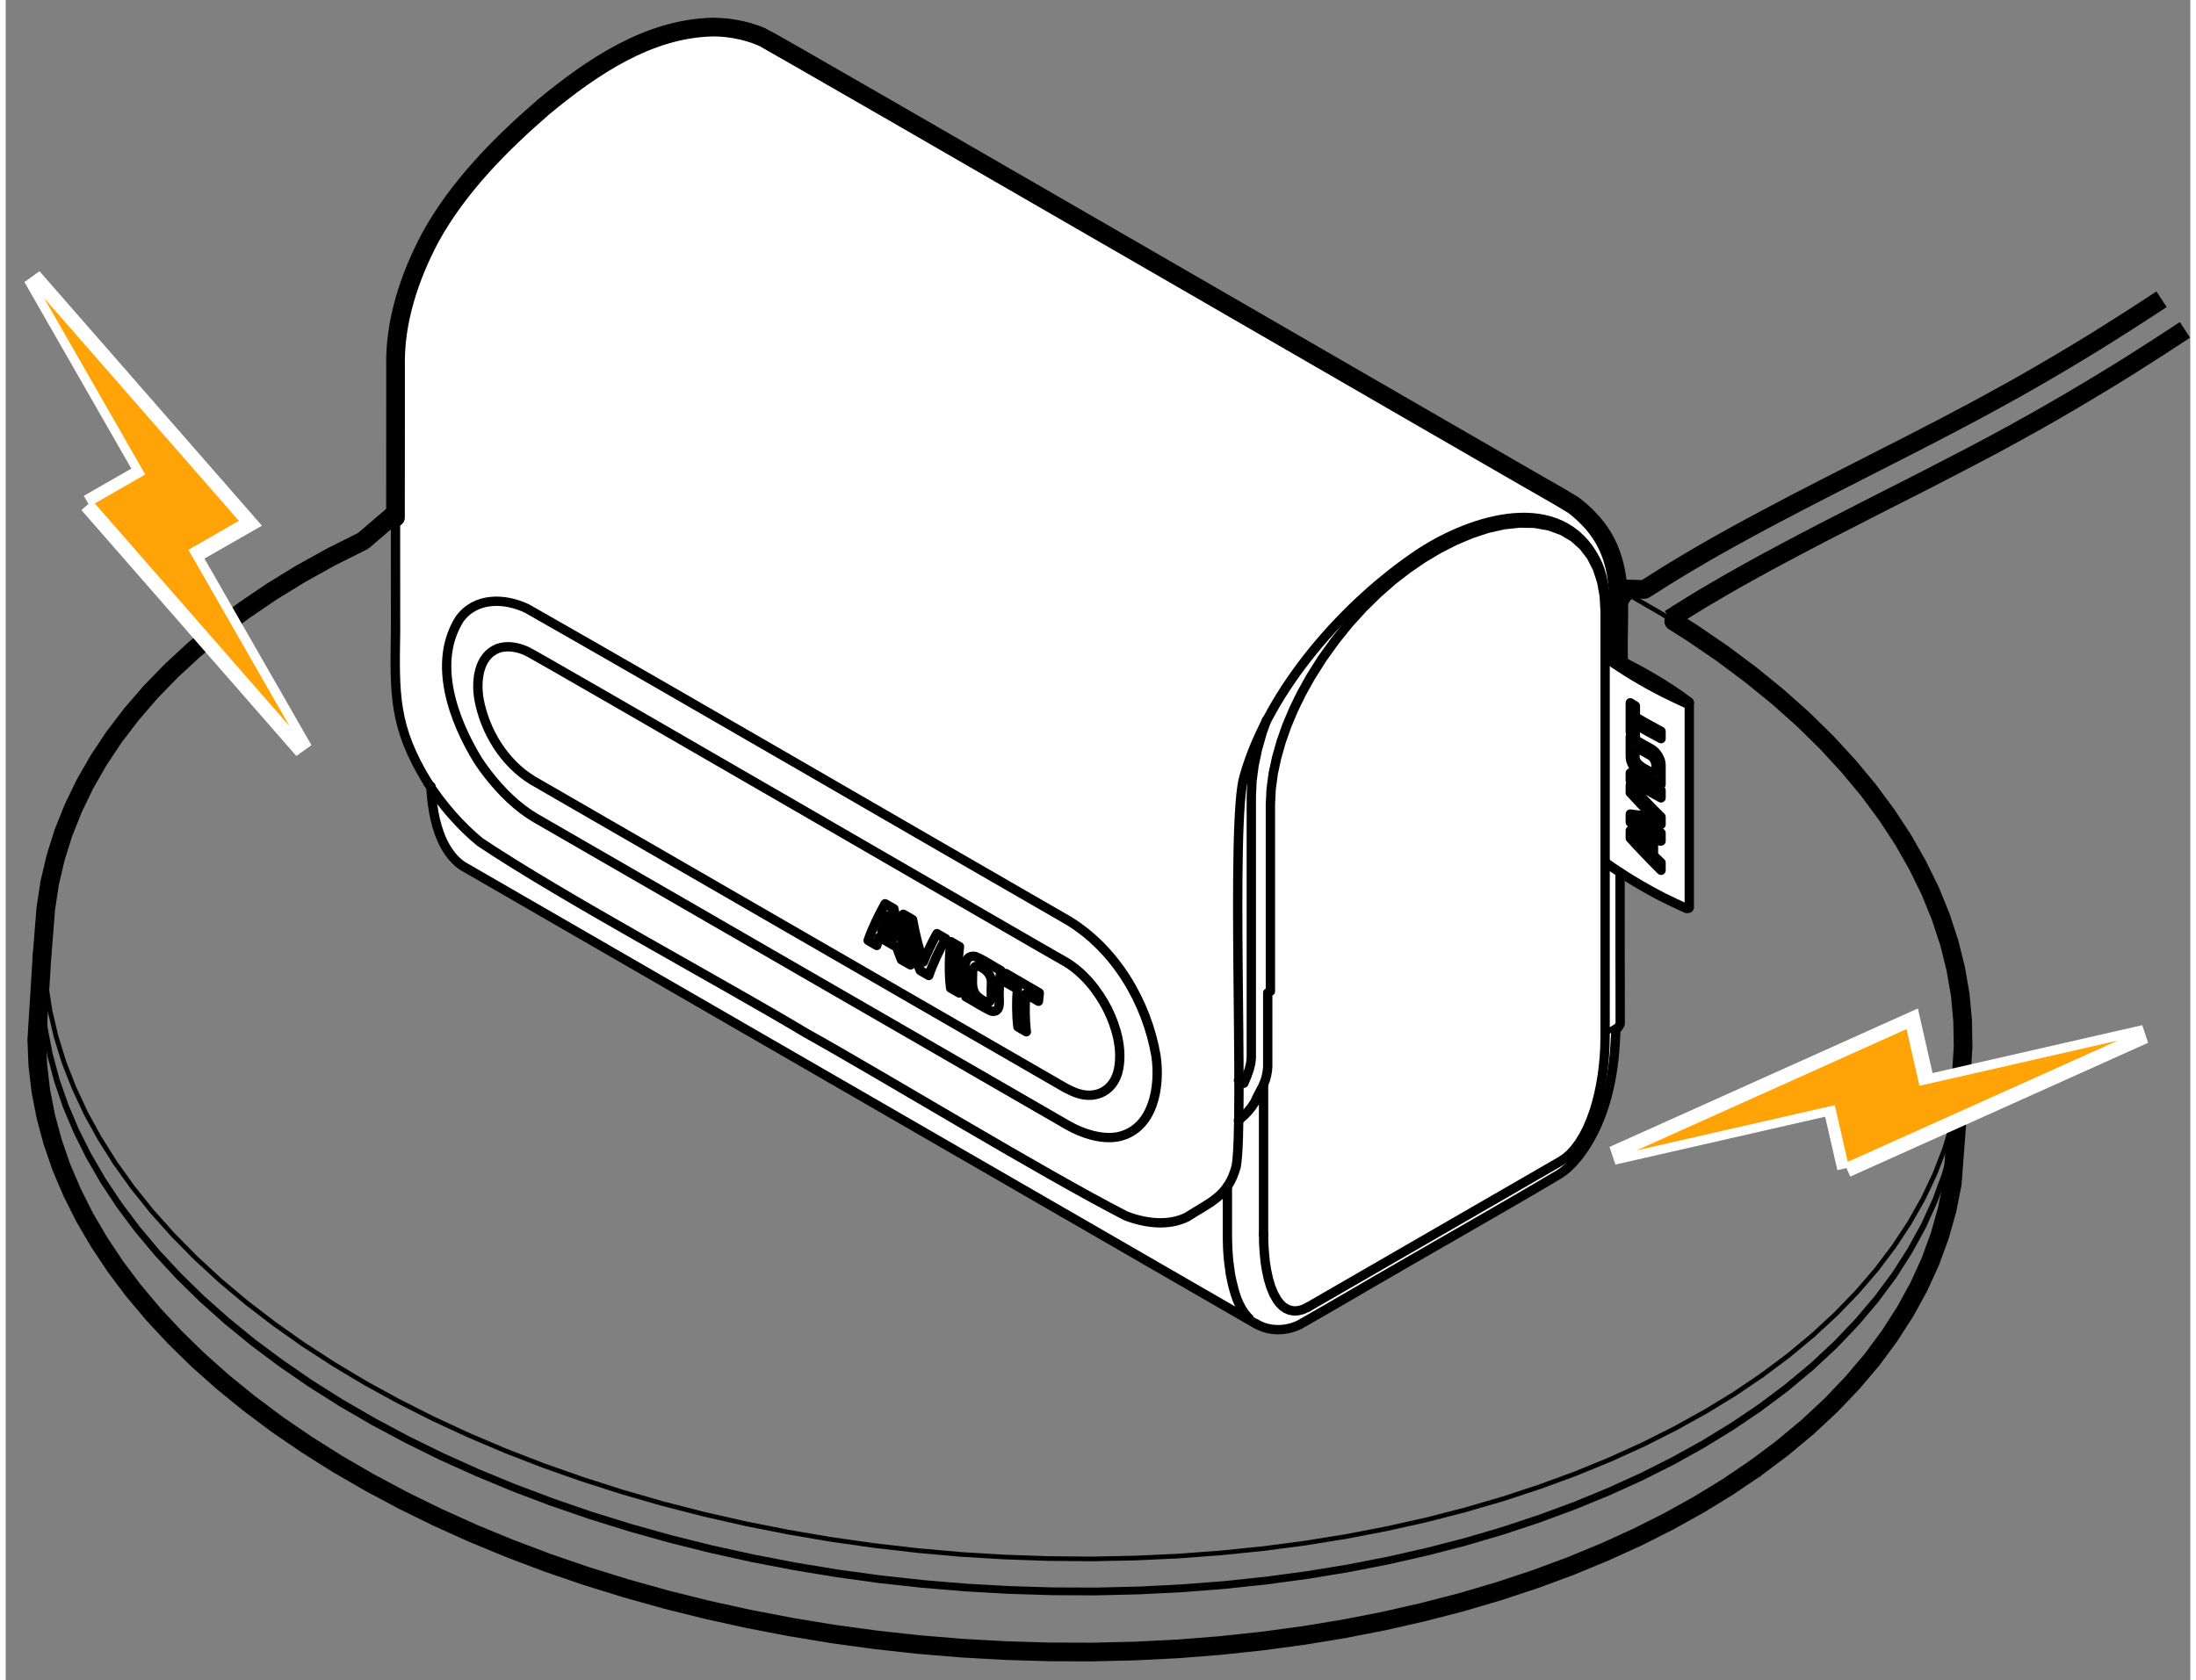 ﻿<?xml version="1.0" encoding="utf-8" standalone="no"?><svg width="172.5px" height="132px" viewBox="-1 -1 117 90" xmlns="http://www.w3.org/2000/svg" xmlns:xlink="http://www.w3.org/1999/xlink"><rect x="-1" y="-1" width="117" height="90" fill="#808080" stroke="none"/><title>generated by pstoedit</title><!-- generated by pstoedit version:3.75 --><g xml:space="preserve">
<clipPath id="clippath1"> 	<path d="M 0 -0.051 L 0 88 L 115.988 88 L 115.988 -0.051 Z" style="clip-rule:nonzero" />
</clipPath>
<g style="clip-path:url(#clippath1)"> 
<g stroke="#000000" fill="none" stroke-width="1" stroke-linejoin="round" stroke-linecap="round" stroke-miterlimit="10">
	<path d="M 103.5 59.164 L 103.254 62.402 L 102.977 63.809 L 102.582 65.203 L 102.078 66.582 L 101.461 67.934 L 100.73 69.266 L 99.891 70.57 L 98.949 71.844 L 97.898 73.082 L 96.746 74.289 L 95.492 75.457 L 94.141 76.582 L 92.695 77.664" />
</g>
<g stroke="#000000" fill="none" stroke-width="1" stroke-linejoin="round" stroke-linecap="round" stroke-miterlimit="10">
	<path d="M 92.695 77.664 L 91.234 78.652 L 89.695 79.594 L 88.078 80.492 L 86.387 81.344 L 84.625 82.145 L 82.801 82.898 L 80.91 83.598 L 78.965 84.242 L 76.961 84.832 L 74.906 85.363 L 72.809 85.84 L 70.668 86.258 L 68.488 86.617 L 66.273 86.914 L 64.031 87.152 L 61.766 87.332 L 59.48 87.445 L 57.18 87.5 L 54.867 87.492 L 52.551 87.422 L 50.23 87.293 L 47.918 87.102 L 45.609 86.848 L 43.316 86.535 L 41.043 86.16 L 38.789 85.727 L 36.566 85.238 L 34.371 84.691 L 32.211 84.086 L 30.094 83.43 L 28.02 82.719 L 25.996 81.953 L 24.027 81.141 L 22.113 80.277 L 20.258 79.367 L 18.469 78.41 L 16.75 77.414 L 15.102 76.375 L 13.527 75.297 L 12.035 74.18 L 10.621 73.031 L 9.293 71.848 L 8.051 70.633 L 6.898 69.395 L 5.836 68.129 L 4.871 66.844 L 4 65.535 L 3.227 64.215 L 2.555 62.875 L 1.98 61.527 L 1.512 60.168 L 1.145 58.805 L 0.879 57.434 L 0.719 56.066 L 0.664 54.699 L 0.945 50.18" />
</g>
<g stroke="#000000" fill="none" stroke-width="0.25" stroke-linejoin="round" stroke-linecap="round" stroke-miterlimit="10">
	<path d="M 103.656 57.734 L 103.5 59.164 L 103.227 60.578 L 102.84 61.98 L 102.336 63.363 L 101.719 64.727 L 100.988 66.062 L 100.152 67.375 L 99.203 68.652 L 98.152 69.898 L 96.996 71.109 L 95.738 72.281 L 94.383 73.414 L 92.93 74.5" />
</g>
<g stroke="#000000" fill="none" stroke-width="0.25" stroke-linejoin="round" stroke-linecap="round" stroke-miterlimit="10">
	<path d="M 92.93 74.5 L 91.469 75.488 L 89.926 76.434 L 88.309 77.336 L 86.613 78.188 L 84.852 78.988 L 83.023 79.738 L 81.133 80.438 L 79.18 81.086 L 77.176 81.676 L 75.121 82.207 L 73.019 82.684 L 70.875 83.102 L 68.691 83.461 L 66.477 83.758 L 64.231 83.996 L 61.961 84.172 L 59.672 84.285 L 57.367 84.34 L 55.055 84.328 L 52.734 84.258 L 50.414 84.125 L 48.098 83.934 L 45.789 83.68 L 43.492 83.363 L 41.215 82.988 L 38.961 82.555 L 36.734 82.062 L 34.539 81.512 L 32.379 80.906 L 30.262 80.246 L 28.188 79.531 L 26.164 78.766 L 24.191 77.945 L 22.277 77.082 L 20.426 76.168 L 18.637 75.211 L 16.918 74.211 L 15.27 73.168 L 13.699 72.086 L 12.207 70.969 L 10.797 69.816 L 9.469 68.629 L 8.23 67.414 L 7.082 66.172 L 6.023 64.906 L 5.059 63.617 L 4.195 62.309 L 3.426 60.98 L 2.758 59.641 L 2.188 58.289 L 1.723 56.93 L 1.359 55.562 L 1.102 54.195 L 0.949 52.824 L 0.898 51.457 L 0.953 50.094" />
</g>
<g stroke="#000000" fill="none" stroke-width="0.25" stroke-linejoin="round" stroke-linecap="round" stroke-miterlimit="10">
	<path d="M 103.418 60.98 L 103.652 57.82" />
</g>
<g stroke="#000000" fill="none" stroke-width="0.25" stroke-linejoin="round" stroke-linecap="round" stroke-miterlimit="10">
	<path d="M 0.945 50.18 L 0.711 53.34" />
</g>
<g stroke="#000000" fill="none" stroke-width="1" stroke-linejoin="round" stroke-linecap="butt" stroke-miterlimit="10">
	<path d="M 88.121 32.16 L 88.594 31.859 L 89.082 31.555 L 89.578 31.25 L 90.023 30.98 L 90.477 30.715 L 90.879 30.48 L 91.281 30.246 L 91.945 29.871 L 92.613 29.5 L 93.301 29.121 L 93.992 28.75 L 94.703 28.371 L 95.418 27.996 L 96.148 27.613 L 96.883 27.234 L 97.891 26.719 L 98.898 26.203 L 99.926 25.68 L 100.953 25.16 L 101.992 24.629 L 103.027 24.094 L 103.645 23.773 L 104.258 23.453 L 104.867 23.133 L 105.477 22.809 L 106.055 22.496 L 106.629 22.184 L 107.164 21.883 L 107.703 21.586 L 108.414 21.18 L 109.125 20.77 L 109.813 20.367 L 110.492 19.965 L 111.23 19.52 L 111.961 19.074 L 112.723 18.602 L 113.477 18.121 L 114.23 17.641 L 114.973 17.156 L 115.715 16.672" />
</g>
<g stroke="#000000" fill="none" stroke-width="1" stroke-linejoin="round" stroke-linecap="butt" stroke-miterlimit="10">
	<path d="M 114.461 15.031 L 113.57 15.613 L 112.676 16.191 L 111.758 16.773 L 110.832 17.352 L 109.883 17.93 L 108.922 18.504 L 108.348 18.84 L 107.77 19.176 L 107.184 19.512 L 106.598 19.844 L 106.031 20.156 L 105.465 20.469 L 104.926 20.762 L 104.387 21.055 L 103.652 21.441 L 102.922 21.828 L 102.199 22.203 L 101.473 22.578 L 100.684 22.984 L 99.891 23.387 L 99.059 23.812 L 98.223 24.238 L 97.387 24.664 L 96.551 25.09 L 95.719 25.52 L 94.887 25.949 L 94.059 26.383 L 93.234 26.82 L 92.418 27.258 L 91.606 27.703 L 91.133 27.965 L 90.66 28.23 L 90.191 28.496 L 89.727 28.766 L 89.269 29.035 L 88.816 29.305 L 88.383 29.566 L 87.957 29.828 L 87.551 30.082 L 87.152 30.336 L 86.769 30.578 L 85.492 30.539 L 86.137 30.992" />
</g>
<g stroke="#000000" fill="none" stroke-width="0.25" stroke-linejoin="round" stroke-linecap="round" stroke-miterlimit="10">
	<path d="M 103.664 57.652 L 103.5 59.074 L 103.223 60.48 L 102.828 61.875 L 102.324 63.254 L 101.707 64.605 L 100.977 65.938 L 100.141 67.242 L 99.195 68.516 L 98.144 69.754 L 96.992 70.961 L 95.738 72.129 L 94.387 73.254 L 92.945 74.336" />
</g>
<g stroke="#000000" fill="none" stroke-width="0.25" stroke-linejoin="round" stroke-linecap="round" stroke-miterlimit="10">
	<path d="M 92.945 74.336 L 91.484 75.32 L 89.941 76.266 L 88.324 77.164 L 86.633 78.016 L 84.875 78.816 L 83.047 79.57 L 81.16 80.266 L 79.211 80.914 L 77.207 81.504 L 75.156 82.035 L 73.055 82.512 L 70.914 82.93 L 68.734 83.289 L 66.519 83.586 L 64.281 83.824 L 62.012 84 L 59.727 84.117 L 57.426 84.172 L 55.113 84.164 L 52.797 84.094 L 50.48 83.965 L 48.164 83.773 L 45.859 83.52 L 43.566 83.207 L 41.289 82.832 L 39.039 82.398 L 36.812 81.91 L 34.617 81.363 L 32.461 80.758 L 30.344 80.102 L 28.27 79.387 L 26.246 78.625 L 24.273 77.812 L 22.359 76.949 L 20.508 76.039 L 18.719 75.082 L 16.996 74.086 L 15.348 73.047 L 13.777 71.965 L 12.281 70.852 L 10.867 69.699 L 9.539 68.52 L 8.297 67.305 L 7.145 66.066 L 6.086 64.801 L 5.117 63.516 L 4.246 62.207 L 3.477 60.887 L 2.801 59.547 L 2.23 58.199 L 1.758 56.84 L 1.391 55.473 L 1.125 54.105 L 0.965 52.738 L 0.91 51.371 L 0.961 50.012" />
</g>
<g stroke="#000000" fill="none" stroke-width="0.25" stroke-linejoin="round" stroke-linecap="round" stroke-miterlimit="10">
	<path d="M 103.664 57.652 L 103.789 55.988" />
</g>
<g stroke="#000000" fill="none" stroke-width="0.25" stroke-linejoin="round" stroke-linecap="round" stroke-miterlimit="10">
	<path d="M 1.082 48.348 L 0.961 50.012" />
</g>
<g stroke="#000000" fill="none" stroke-width="0.25" stroke-linejoin="round" stroke-linecap="round" stroke-miterlimit="10">
	<path d="M 103.551 57.855 L 103.246 59.223 L 102.832 60.574 L 102.313 61.91 L 101.688 63.227 L 100.957 64.516 L 100.121 65.781 L 99.188 67.016 L 98.152 68.219 L 97.019 69.391 L 95.793 70.523 L 94.477 71.617 L 93.066 72.672" />
</g>
<g stroke="#000000" fill="none" stroke-width="1" stroke-linejoin="round" stroke-linecap="round" stroke-miterlimit="10">
	<path d="M 88.336 32.285 L 89.328 32.91 L 90.938 34.012 L 92.465 35.152 L 93.91 36.328 L 95.266 37.535 L 96.531 38.777 L 97.699 40.047 L 98.777 41.344 L 99.75 42.66 L 100.629 44 L 101.398 45.355 L 102.07 46.723 L 102.633 48.105 L 103.09 49.496 L 103.438 50.895 L 103.68 52.293 L 103.809 53.691 L 103.832 55.086 L 103.746 56.477 L 103.551 57.855" />
</g>
<g stroke="#000000" fill="none" stroke-width="0.25" stroke-linejoin="round" stroke-linecap="round" stroke-miterlimit="10">
	<path d="M 85.875 30.832 L 87.637 31.848 L 88.336 32.285" />
</g>
<g stroke="#000000" fill="none" stroke-width="1" stroke-linejoin="round" stroke-linecap="round" stroke-miterlimit="10">
	<path d="M 0.953 50.094 L 1.148 47.656 L 1.355 46.297 L 1.672 44.945 L 2.09 43.613 L 2.617 42.297 L 3.242 41.004 L 3.973 39.73 L 4.801 38.484 L 5.73 37.266 L 6.754 36.078 L 7.875 34.926 L 9.086 33.805 L 10.387 32.727 L 11.777 31.688 L 13.25 30.688 L 14.805 29.734 L 16.438 28.828 L 18.145 27.973 L 19.664 26.672" />
</g>
<g stroke="#000000" fill="none" stroke-width="0.25" stroke-linejoin="round" stroke-linecap="round" stroke-miterlimit="10">
	<path d="M 93.066 72.672 L 91.594 73.668 L 90.039 74.617 L 88.402 75.523 L 86.695 76.383 L 84.918 77.188 L 83.07 77.945 L 81.16 78.645 L 79.191 79.293 L 77.168 79.883 L 75.09 80.418 L 72.969 80.891 L 70.801 81.309 L 68.598 81.664 L 66.363 81.957 L 64.094 82.188 L 61.805 82.359 L 59.496 82.465 L 57.172 82.512 L 54.84 82.492 L 52.5 82.41 L 50.16 82.27 L 47.828 82.062 L 45.5 81.793 L 43.191 81.465 L 40.902 81.074 L 38.633 80.625 L 36.395 80.117 L 34.188 79.551 L 32.02 78.926 L 29.895 78.246 L 27.816 77.516 L 25.789 76.731 L 23.816 75.894 L 21.902 75.008 L 20.055 74.074 L 18.27 73.098 L 16.559 72.074 L 14.922 71.012 L 13.363 69.91 L 11.883 68.773 L 10.488 67.602 L 9.18 66.395 L 7.961 65.16 L 6.832 63.898 L 5.801 62.613 L 4.867 61.309 L 4.031 59.98 L 3.293 58.641 L 2.66 57.281 L 2.125 55.918 L 1.699 54.543 L 1.375 53.164 L 1.16 51.781 L 1.051 50.402 L 1.047 49.027 L 1.098 48.348" />
</g>
<g fill="#ffffff" fill-rule="nonzero" stroke-width="0" stroke-linejoin="round" stroke-linecap="round" stroke-miterlimit="10">
	<path d="M 97.586 61.574 L 96.82 58.223 L 85.102 60.898 L 101.059 53.73 L 101.82 57.082 L 113.539 54.406 L 97.586 61.574" />
</g>
<g stroke="#ffffff" fill="none" stroke-width="1" stroke-linejoin="miter" stroke-linecap="butt" stroke-miterlimit="10">
	<path d="M 97.586 61.574 L 96.82 58.223 L 85.102 60.898 L 101.059 53.73 L 101.82 57.082 L 113.539 54.406 L 97.586 61.574" />
</g>
<g fill="#ffa307" fill-rule="nonzero" stroke-width="0" stroke-linejoin="miter" stroke-linecap="butt" stroke-miterlimit="10">
	<path d="M 97.656 61.242 L 96.961 58.203 L 86.336 60.629 L 100.805 54.129 L 101.496 57.168 L 112.121 54.742 L 97.656 61.242" />
</g>
<g fill="#ffffff" fill-rule="nonzero" stroke-width="0" stroke-linejoin="miter" stroke-linecap="butt" stroke-miterlimit="10">
	<path d="M 3.43 25.996 L 6.41 24.289 L 0.434 13.859 L 11.945 27.031 L 8.961 28.738 L 14.941 39.168 L 3.43 25.996" />
</g>
<g stroke="#ffffff" fill="none" stroke-width="1" stroke-linejoin="miter" stroke-linecap="butt" stroke-miterlimit="10">
	<path d="M 3.43 25.996 L 6.41 24.289 L 0.434 13.859 L 11.945 27.031 L 8.961 28.738 L 14.941 39.168 L 3.43 25.996" />
</g>
<g fill="#ffa307" fill-rule="nonzero" stroke-width="0" stroke-linejoin="miter" stroke-linecap="butt" stroke-miterlimit="10">
	<path d="M 3.77 25.969 L 6.473 24.418 L 1.051 14.961 L 11.488 26.902 L 8.785 28.453 L 14.207 37.91 L 3.77 25.969" />
</g>
<g fill="#ffffff" fill-rule="nonzero" stroke-width="0" stroke-linejoin="miter" stroke-linecap="butt" stroke-miterlimit="10">
	<path d="M 67.148 70.293 C 66.746 70.293 66.352 70.199 66.019 70.016 C 66.008 70.016 65.996 70.012 65.984 70.004 C 65.918 69.965 58.102 65.453 49.051 60.23 C 37.078 53.32 23.512 45.488 23.453 45.449 C 23.238 45.316 23.035 45.109 22.953 45.027 C 22.355 44.359 21.98 43.406 21.797 42.113 C 21.754 41.805 21.723 41.484 21.715 41.207 C 21.664 41.125 21.609 41.047 21.559 40.965 C 19.742 38.027 19.77 36.277 19.816 33.098 L 19.82 32.785 C 19.812 29.75 19.816 25.898 19.816 22.5 L 19.816 18.684 C 19.758 16.488 20.387 14.133 21.688 11.688 C 23.34 8.691 25.953 6.25 27.77 4.676 C 30.211 2.664 33.148 0.602 36.523 0.402 C 36.531 0.398 36.539 0.398 36.547 0.398 C 37.555 0.348 38.645 0.539 39.535 0.926 C 39.703 0.977 53.012 8.668 69.07 17.949 C 76.375 22.172 82.144 25.508 82.262 25.566 L 82.961 25.988 C 83.269 26.203 83.617 26.512 83.922 26.844 C 85.519 28.57 85.484 30.578 85.445 32.699 C 85.438 33.223 85.426 33.762 85.441 34.297 C 86.621 34.875 87.734 35.523 88.691 36.195 L 89.184 36.547 C 89.191 36.551 89.195 36.559 89.199 36.566 L 89.223 36.605 C 89.227 36.617 89.231 36.625 89.231 36.637 L 89.231 47.621 C 89.231 47.633 89.227 47.645 89.215 47.656 L 89.188 47.695 C 89.184 47.703 89.172 47.711 89.164 47.715 C 89.109 47.734 89.031 47.738 88.981 47.719 C 88.668 47.578 88.059 47.289 87.769 47.145 C 86.984 46.742 86.223 46.301 85.523 45.852 C 85.519 46.941 85.523 51.445 85.527 53.176 L 85.527 53.816 C 85.516 53.93 85.449 54.043 85.316 54.164 C 85.289 54.266 85.285 54.383 85.281 54.5 C 85.281 54.566 85.281 54.637 85.273 54.703 C 85.164 57.023 84.621 58.945 83.668 60.43 C 83.668 60.43 83.668 60.43 83.664 60.434 C 83.231 61.117 82.754 61.629 82.246 61.953 C 80.473 63.008 78.32 64.242 76.238 65.441 C 75.379 65.934 74.551 66.41 73.762 66.867 C 73.762 66.871 73.754 66.871 73.75 66.875 L 73.75 66.875 C 73.75 66.875 73.75 66.875 73.75 66.875 L 72.473 67.617 C 72.469 67.617 72.465 67.617 72.461 67.617 C 72.121 67.816 71.762 68.027 71.402 68.234 C 70.32 68.867 69.199 69.516 68.336 70.008 C 67.969 70.199 67.555 70.293 67.148 70.293 Z" />
</g>
<g stroke="#000000" fill="none" stroke-width="0.5" stroke-linejoin="round" stroke-linecap="round" stroke-miterlimit="10">
	<path d="M 45.914 48.855 L 46.078 48.457 L 46.266 48.047 L 46.402 48.645 L 46.562 49.23 L 45.914 48.855" />
</g>
<g stroke="#000000" fill="none" stroke-width="0.5" stroke-linejoin="round" stroke-linecap="round" stroke-miterlimit="10">
	<path d="M 52.289 50.988 C 52.09 50.895 51.051 50.211 50.844 50.227 C 50.348 50.207 50.352 50.824 50.352 51.176 C 50.352 51.539 50.379 52.039 50.422 52.402 C 50.605 52.488 51.66 53.16 51.844 53.176 C 52.312 53.219 52.203 52.598 52.203 52.301 C 52.203 51.91 52.242 51.375 52.289 50.988 Z" />
</g>
<g stroke="#000000" fill="none" stroke-width="0.5" stroke-linejoin="round" stroke-linecap="round" stroke-miterlimit="10">
	<path d="M 49.34 49.285 C 49.012 49.879 48.656 50.613 48.438 51.258 L 47.98 50.992 C 47.594 50.082 47.258 48.949 47.074 47.977 L 47.57 48.262 C 47.699 48.988 47.906 49.84 48.145 50.535 C 48.34 50.047 48.613 49.477 48.875 49.016 Z" />
</g>
<g stroke="#000000" fill="none" stroke-width="0.5" stroke-linejoin="round" stroke-linecap="round" stroke-miterlimit="10">
	<path d="M 46.098 47.414 C 45.766 48.004 45.41 48.738 45.188 49.379 L 45.652 49.648 C 45.684 49.535 45.75 49.309 45.789 49.199 L 46.719 49.738 C 46.777 49.906 46.902 50.246 46.969 50.41 L 47.461 50.691 C 47.082 49.781 46.75 48.652 46.57 47.684 Z" />
</g>
<g stroke="#000000" fill="none" stroke-width="0.5" stroke-linejoin="round" stroke-linecap="round" stroke-miterlimit="10">
	<path d="M 49.605 51.93 L 50.066 52.195 C 49.969 51.418 49.984 50.488 50.082 49.711 L 49.621 49.445 C 49.527 50.219 49.508 51.152 49.605 51.93 Z" />
</g>
<g stroke="#000000" fill="none" stroke-width="0.5" stroke-linejoin="round" stroke-linecap="round" stroke-miterlimit="10">
	<path d="M 50.785 51.047 C 50.793 51.41 50.707 51.895 50.914 52.219 C 51.023 52.395 51.234 52.543 51.418 52.633 C 51.492 52.684 51.602 52.699 51.684 52.668 C 51.75 52.609 51.793 52.512 51.785 52.426 C 51.777 52.223 51.781 51.824 51.793 51.625 C 51.801 51.258 51.531 50.941 51.207 50.801 C 51.129 50.75 51.008 50.75 50.918 50.781 C 50.848 50.844 50.785 50.949 50.785 51.047 Z" />
</g>
<g stroke="#000000" fill="none" stroke-width="0.5" stroke-linejoin="round" stroke-linecap="round" stroke-miterlimit="10">
	<path d="M 53.664 54.273 C 53.582 53.641 53.578 52.879 53.633 52.246 L 54.312 52.637 C 54.32 52.523 54.344 52.297 54.355 52.188 L 52.562 51.148 C 52.547 51.258 52.52 51.484 52.508 51.598 L 53.184 51.984 C 53.129 52.621 53.133 53.379 53.211 54.012 Z" />
</g>
<g stroke="#000000" fill="none" stroke-width="0.5" stroke-linejoin="round" stroke-linecap="round" stroke-miterlimit="10">
	<path d="M 27.211 40.801 C 25.691 39.871 24.664 38.184 24.344 36.445 C 24.184 35.477 24.309 34.156 25.352 33.738 C 25.855 33.555 26.438 33.668 26.91 33.887 C 27.277 34.023 55.391 50.344 55.742 50.516 C 56.723 51.094 57.488 52.047 58.004 53.051 C 58.48 54.012 58.805 55.152 58.609 56.23 C 58.406 57.379 57.438 57.945 56.336 57.547 C 56.18 57.492 55.887 57.355 55.742 57.273 C 55.742 57.273 27.211 40.801 27.211 40.801" />
</g>
<g stroke="#000000" fill="none" stroke-width="0.5" stroke-linejoin="round" stroke-linecap="round" stroke-miterlimit="10">
	<path d="M 84.695 34.23 C 85.648 34.922 86.75 35.574 87.797 36.105 C 88.094 36.254 88.699 36.543 89 36.68 C 89.035 36.691 89.106 36.691 89.141 36.676 L 89.168 36.637" />
</g>
<g stroke="#000000" fill="none" stroke-width="0.5" stroke-linejoin="round" stroke-linecap="round" stroke-miterlimit="10">
	<path d="M 55.914 48.316 C 58.438 49.852 60.113 52.684 60.605 55.562 C 60.848 57.211 60.473 59.512 58.551 59.902 C 57.672 60.055 56.664 59.723 55.906 59.293 C 49.551 55.621 40.859 50.609 34.508 46.938 C 34.508 46.938 27.371 42.82 27.371 42.82 L 27.035 42.609 L 26.691 42.363 C 25.785 41.684 24.926 40.691 24.301 39.746 C 22.977 37.59 21.836 34.516 23.301 32.172 C 24.152 30.984 25.715 31.023 26.922 31.602 C 36.059 36.805 46.801 43.074 55.914 48.316 Z" />
</g>
<g stroke="#000000" fill="none" stroke-width="0.5" stroke-linejoin="round" stroke-linecap="round" stroke-miterlimit="10">
	<path d="M 86.961 44.543 L 86.957 44.547 L 86.957 43.977 C 86.797 43.961 86.473 43.922 86.316 43.898 C 86.473 44.062 86.797 44.387 86.957 44.547" />
</g>
<g stroke="#000000" fill="none" stroke-width="0.5" stroke-linejoin="round" stroke-linecap="round" stroke-miterlimit="10">
	<path d="M 87.082 40.344 C 87.137 40.371 87.242 40.387 87.297 40.359 L 87.363 40.289 C 87.449 39.992 87.356 39.629 87.082 39.465 C 86.894 39.371 86.629 39.184 86.426 39.121 L 86.332 39.145 C 86.332 39.145 86.281 39.211 86.277 39.215 C 86.254 39.285 86.254 39.453 86.258 39.527 L 86.258 39.527 C 86.266 39.977 86.754 40.156 87.082 40.344" />
</g>
<g stroke="#000000" fill="none" stroke-width="0.5" stroke-linejoin="round" stroke-linecap="round" stroke-miterlimit="10">
	<path d="M 87.656 45.621 C 87.234 45.207 86.406 44.344 86.008 43.902 L 86.008 43.492 C 86.418 43.535 87.246 43.602 87.656 43.625 L 87.656 44.055 C 87.555 44.047 87.352 44.023 87.25 44.012 L 87.25 44.832 C 87.352 44.926 87.555 45.117 87.656 45.211 Z" />
</g>
<g stroke="#000000" fill="none" stroke-width="0.5" stroke-linejoin="round" stroke-linecap="round" stroke-miterlimit="10">
	<path d="M 87.656 41.742 L 87.656 41.336 C 87.238 41.121 86.41 40.652 86.008 40.406 L 86.008 40.812 C 86.41 41.059 87.238 41.523 87.656 41.742 Z" />
</g>
<g stroke="#000000" fill="none" stroke-width="0.5" stroke-linejoin="round" stroke-linecap="round" stroke-miterlimit="10">
	<path d="M 87.656 41.023 L 87.656 39.996 L 87.644 39.867 L 87.617 39.738 L 87.562 39.613 L 87.5 39.488 L 87.418 39.371 L 87.328 39.27 L 87.227 39.18 L 87.117 39.109 L 86.555 38.793 L 86.008 38.465 L 86.008 39.496 L 86.016 39.621 L 86.039 39.754 L 86.086 39.883 L 86.144 40.008 L 86.223 40.125 L 86.309 40.23 L 86.406 40.324 L 86.516 40.395 L 87.078 40.715 Z" />
</g>
<g stroke="#000000" fill="none" stroke-width="0.5" stroke-linejoin="round" stroke-linecap="round" stroke-miterlimit="10">
	<path d="M 86.008 36.648 L 86.008 38.23 C 86.078 38.273 86.215 38.355 86.281 38.398 L 86.281 37.809 C 86.621 38.008 87.309 38.391 87.656 38.57 L 87.656 38.176 C 87.309 37.992 86.621 37.609 86.281 37.41 L 86.281 36.816 C 86.215 36.777 86.078 36.691 86.008 36.648 Z" />
</g>
<g stroke="#000000" fill="none" stroke-width="0.5" stroke-linejoin="round" stroke-linecap="round" stroke-miterlimit="10">
	<path d="M 86.008 42.609 L 86.008 43.051 C 86.418 43.09 87.246 43.148 87.656 43.168 L 87.656 42.766 C 87.234 42.352 86.406 41.496 86.008 41.055 L 86.008 41.465 C 86.305 41.797 86.922 42.441 87.234 42.754 C 86.93 42.723 86.312 42.652 86.008 42.609 Z" />
</g>
<g stroke="#000000" fill="none" stroke-width="0.5" stroke-linejoin="round" stroke-linecap="round" stroke-miterlimit="10">
	<path d="M 84.766 34.043 C 86.098 34.652 87.457 35.406 88.66 36.242 L 89.148 36.598 L 89.168 36.637 L 89.168 47.621 L 89.141 47.656 C 89.102 47.672 89.039 47.676 89 47.66 C 88.699 47.523 88.098 47.238 87.797 47.09 C 86.754 46.555 85.656 45.902 84.703 45.219" />
</g>
<g stroke="#000000" fill="none" stroke-width="0.5" stroke-linejoin="round" stroke-linecap="round" stroke-miterlimit="10">
	<path d="M 21.777 41.125 C 21.781 41.535 21.84 42.039 21.918 42.441 L 21.859 42.094 C 22 43.117 22.293 44.199 23 44.984 C 23.137 45.129 23.316 45.293 23.484 45.398 C 23.586 45.461 65.91 69.887 66.016 69.953 L 65.941 69.895 C 66.629 70.34 67.59 70.324 68.309 69.953 C 69.84 69.086 72.176 67.707 73.719 66.824 L 72.441 67.562 C 75.375 65.852 79.309 63.629 82.215 61.898 C 82.785 61.535 83.254 60.969 83.613 60.398 L 83.422 60.684 C 84.66 58.938 85.125 56.715 85.215 54.605 L 85.203 54.754 C 85.238 54.559 85.203 54.316 85.266 54.133 C 85.352 54.051 85.453 53.938 85.469 53.816 C 85.465 52.938 85.457 46.762 85.461 45.746" />
</g>
<g stroke="#000000" fill="none" stroke-width="1" stroke-linejoin="round" stroke-linecap="round" stroke-miterlimit="10">
	<path d="M 19.875 26.719 C 19.875 23.922 19.879 21.062 19.879 18.684 C 19.812 16.262 20.613 13.84 21.742 11.719 C 23.234 9.008 25.488 6.734 27.812 4.723 C 30.371 2.609 33.406 0.531 36.84 0.453 L 36.551 0.457 C 37.535 0.41 38.605 0.59 39.512 0.984 C 39.801 1.07 81.941 25.48 82.234 25.621 C 82.234 25.621 82.93 26.039 82.93 26.039 C 83.258 26.27 83.606 26.594 83.875 26.887 C 85.867 29.039 85.293 31.668 85.383 34.336" />
</g>
<g stroke="#000000" fill="none" stroke-width="0.5" stroke-linejoin="round" stroke-linecap="round" stroke-miterlimit="10">
	<path d="M 21.609 40.934 C 19.746 37.914 19.832 36.16 19.879 32.785 C 19.875 30.957 19.875 28.855 19.875 26.719" />
</g>
<g stroke="#000000" fill="none" stroke-width="0.5" stroke-linejoin="round" stroke-linecap="round" stroke-miterlimit="10">
	<path d="M 84.719 34.242 C 84.684 32.672 84.922 30.41 84.144 28.977 C 82.231 25.293 77.519 26.816 74.762 28.613 C 70.758 31.27 66.66 35.887 65.332 40.57 C 64.582 42.887 65.344 58.965 64.902 61.484 C 64.465 63.098 63.527 63.383 62.262 64.199 C 61.25 64.699 60.012 64.527 58.996 64.137 C 54.387 61.762 46.375 56.863 41.832 54.324 C 37.188 51.543 28.883 47.105 24.402 44.109 C 23.344 43.246 22.344 42.086 21.609 40.934" />
</g>
<g stroke="#000000" fill="none" stroke-width="0.5" stroke-linejoin="round" stroke-linecap="round" stroke-miterlimit="10">
	<path d="M 66.367 65.113 L 66.375 65.598 L 66.406 66.094 L 66.453 66.578 L 66.527 67.051 L 66.625 67.504 L 66.75 67.926 L 66.906 68.309 L 67.094 68.641 L 67.234 68.824 L 67.394 68.984 L 67.578 69.105 L 67.773 69.188 L 67.988 69.227 L 68.227 69.215 L 68.477 69.148 L 68.746 69.02" />
</g>
<g stroke="#000000" fill="none" stroke-width="0.5" stroke-linejoin="round" stroke-linecap="round" stroke-miterlimit="10">
	<path d="M 66.367 65.113 L 66.367 57.105" />
</g>
<g stroke="#000000" fill="none" stroke-width="0.5" stroke-linejoin="round" stroke-linecap="round" stroke-miterlimit="10">
	<path d="M 65.023 59.016 L 65.16 58.902 L 65.359 58.719 L 65.551 58.52 L 65.731 58.297 L 65.894 58.047 L 66.004 57.809 L 66.09 57.637 L 66.297 57.242 L 66.316 57.211 L 66.336 57.176 L 66.352 57.141 L 66.367 57.105 L 66.461 56.855 L 66.527 56.609 L 66.57 56.371 L 66.59 56.141 L 66.59 52.188 L 66.734 52.102 L 66.734 42.09 L 66.773 41.281 L 66.883 40.445 L 67.066 39.594 L 67.312 38.727 L 67.617 37.859 L 67.984 36.992 L 68.402 36.137 L 68.871 35.293 L 69.512 34.277 L 70.203 33.316 L 70.93 32.41 L 71.695 31.57 L 72.481 30.797 L 73.285 30.09 L 74.102 29.461 L 74.918 28.902 L 75.769 28.395 L 76.641 27.953 L 77.512 27.586 L 78.383 27.301 L 79.242 27.109 L 80.078 27.02 L 80.891 27.035 L 81.66 27.172 L 82.371 27.43 L 82.984 27.793 L 83.5 28.258 L 83.918 28.809 L 84.242 29.441 L 84.473 30.148 L 84.613 30.918 L 84.66 31.746 L 84.66 54.551 L 84.648 55.109 L 84.617 55.645 L 84.566 56.164 L 84.5 56.664 L 84.418 57.145 L 84.324 57.605 L 84.211 58.047 L 84.09 58.469 L 83.906 58.98 L 83.711 59.445 L 83.496 59.859 L 83.269 60.227 L 83.031 60.547 L 82.785 60.816 L 82.535 61.035 L 82.281 61.203 L 68.746 69.02" />
</g>
<g stroke="#000000" fill="none" stroke-width="0.5" stroke-linejoin="round" stroke-linecap="round" stroke-miterlimit="10">
	<path d="M 66.527 37.578 L 66.293 38.246 L 66.043 39.125 L 65.859 39.996 L 65.746 40.844 L 65.711 41.672 L 65.711 55.633 L 65.699 55.793 L 65.691 55.852 L 65.68 55.961 L 65.594 56.305 L 65.465 56.664 L 65.309 57.031 L 65.023 56.867" />
</g>
<g stroke="#000000" fill="none" stroke-width="0.5" stroke-linejoin="round" stroke-linecap="round" stroke-miterlimit="10">
	<path d="M 64.43 62.562 L 64.43 65.219 L 64.445 65.852 L 64.461 66.094 L 64.445 65.852 L 64.469 66.227 L 64.496 66.531 L 64.547 66.93 L 64.555 66.965 L 64.586 67.227 L 64.668 67.625 L 64.731 67.906 L 64.773 68.047 L 64.699 67.746 L 64.731 67.906 L 64.84 68.285 L 64.941 68.586 L 65.059 68.859 L 65.191 69.105 L 65.25 69.207 L 65.363 69.367 L 65.488 69.52 L 65.527 69.566 L 65.586 69.613" />
</g>
<g stroke="#000000" fill="none" stroke-width="0.3" stroke-linejoin="round" stroke-linecap="round" stroke-miterlimit="10">
	<path d="M 85.273 53.988 L 84.719 54.309" />
</g>
</g>
</g></svg>